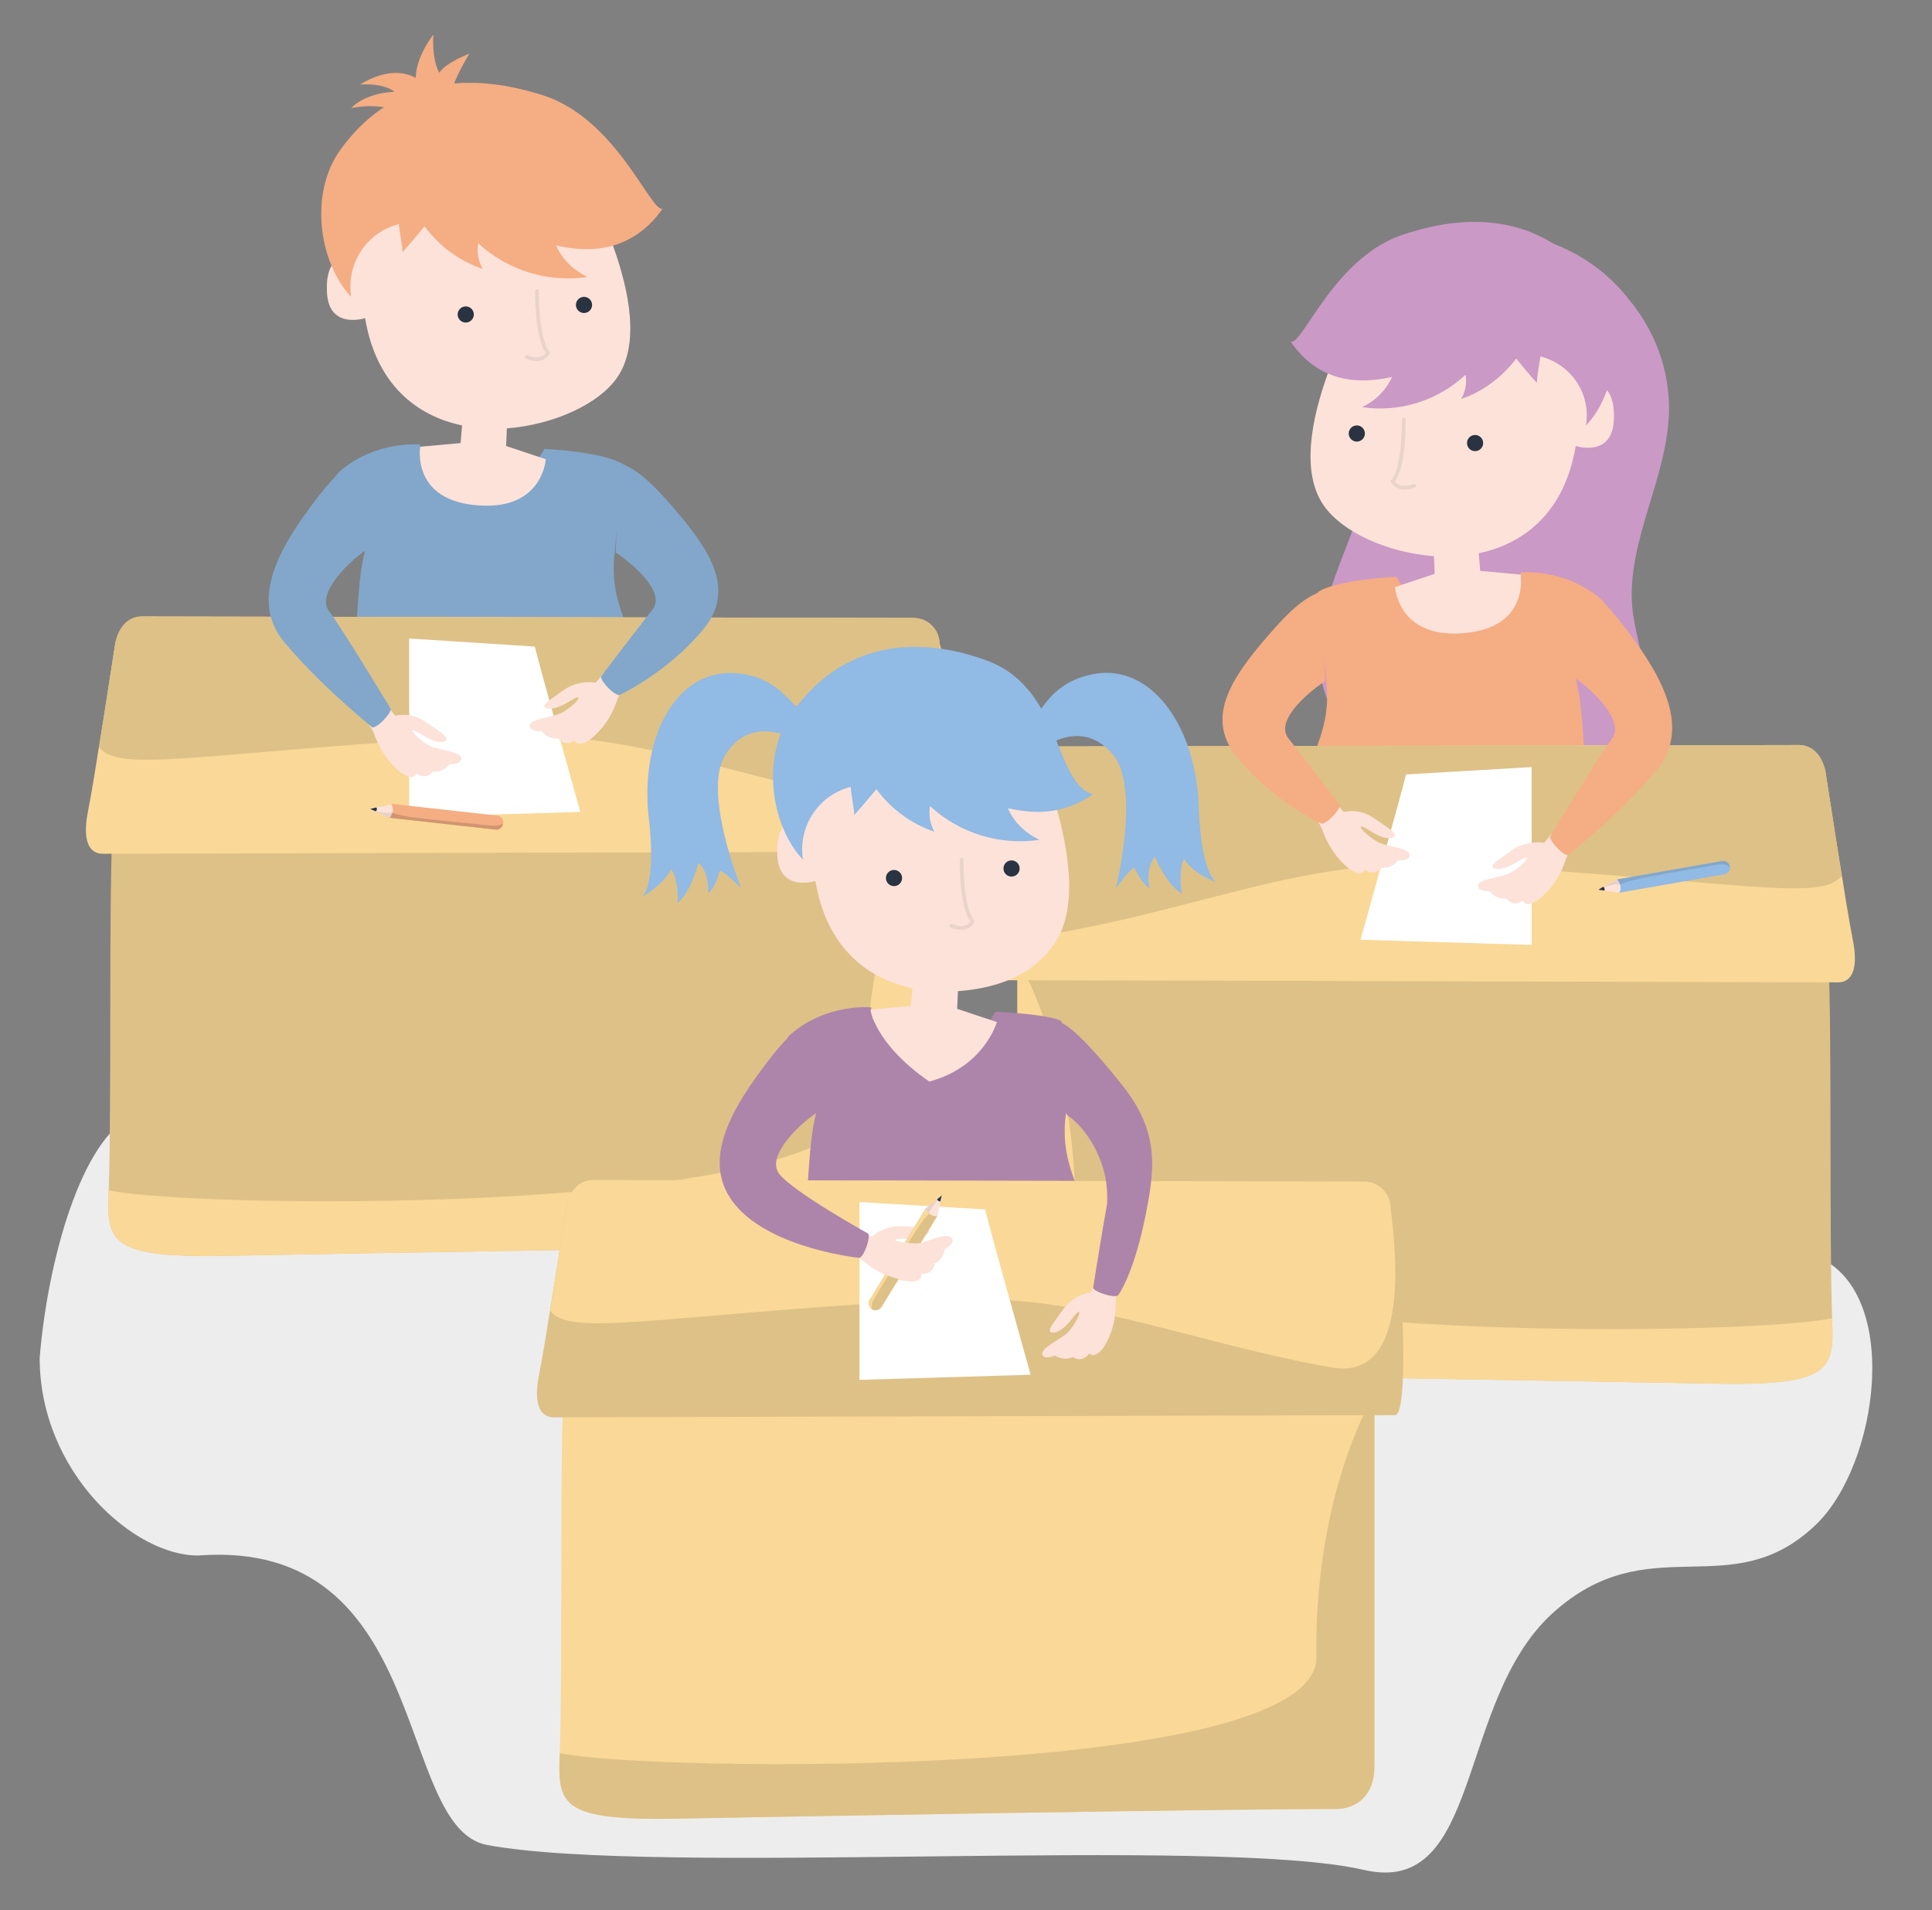 <?xml version="1.0" encoding="UTF-8"?> <!-- Generator: Adobe Illustrator 23.1.1, SVG Export Plug-In . SVG Version: 6.00 Build 0) --> <svg xmlns="http://www.w3.org/2000/svg" xmlns:xlink="http://www.w3.org/1999/xlink" version="1.1" id="Vrstva_1" x="0px" y="0px" viewBox="0 0 263 260" style="enable-background:new 0 0 263 260;" xml:space="preserve"><rect x="0" y="0" width="263" height="260" fill="#808080" stroke="none"/> <style type="text/css"> .st0{fill:#EDEDED;} .st1{fill:#CA99C6;} .st2{fill:#F5AD83;} .st3{fill:#FCE2D9;} .st4{fill:none;stroke:#E9D3CB;stroke-width:0.5;stroke-linecap:round;stroke-miterlimit:10;} .st5{fill:#293341;} .st6{fill:#DEC187;} .st7{fill:#FAD897;} .st8{fill:#FFFFFF;} .st9{fill:#91BAE4;} .st10{fill:#82A7CB;} .st11{fill:#E7D0CA;} .st12{fill:#D09571;} .st13{fill:#AD85AA;} </style> <path id="Path_180_1_" class="st0" d="M247.1,207.6c8.7-8.2,11.9-32,0-36.7c-5-4.6-29.8,3.1-36.5,1.7c-21.4-4.3-19.8-17.5-41.2-22.6 c-19.4-4.6-54.1,2.7-67.9,2.9c-26.4,0.6-29-5.3-43.4-3.3c-12.5,1.8-10.3-10.3-39.8,2.1c-7.2,3.1-11.8,19.8-12.9,33.1 c0,15.6,12.9,27,21.6,26.9c31.9-2.4,26.7,37,39.3,39.4c23.1,4.3,99.1-1.3,119.4,3.4c16.1,3.7,12.5-22.9,25.6-34.9 C224.5,207.6,235.5,218.6,247.1,207.6z"></path> <path id="Path_192_1_" class="st1" d="M206,31.8c6.2,0.8,11.9,4,15.7,8.9c3.6,4.3,5.6,9.7,5.5,15.3c-0.2,9.1-5.8,17.7-5,26.7 c0.5,4.6,2.5,9.2,1.6,13.7c-0.8,3.7-3.6,6.7-7,8.5c-3.4,1.6-7.2,2.5-11,2.5c-5.2,0.4-10.5-0.5-15.3-2.5c-4.8-2.2-8.8-6.1-10.3-11.1 c-1.5-5.1-0.2-10.5,1.6-15.5s4.1-9.8,4.6-15.1c0.6-4.9-0.3-10,0.8-14.8c1.1-4.8,4.2-9,8.5-11.4C200.1,34.6,206,31.8,206,31.8z"></path> <g id="Group_47_1_"> <path id="Path_194_1_" class="st2" d="M214.5,92.3c2.4-2.4,5.7-8.8,3.5-10.7c-4.9-4.3-11-3.7-11-3.7v0.8c0,0.1,0,0.1-0.1,0.2 c0,0.1-0.1,0.4-0.1,0.5c0,0.1-0.1,0.1-0.1,0.2c-0.1,0.1-0.1,0.2-0.2,0.4l-0.2,0.2l-0.4,0.4l-0.2,0.2l-0.4,0.4 c-0.1,0.1-0.2,0.1-0.2,0.2c-0.1,0.1-0.3,0.2-0.5,0.2c-0.1,0.1-0.2,0.1-0.2,0.2c-0.1,0.1-0.3,0.2-0.5,0.2c-0.1,0-0.2,0.1-0.2,0.1 c-0.1,0.1-0.4,0.1-0.5,0.2c-1.2,0.5-2.4,1-3.6,1.3c-6.3,1.2-9.5-5.1-9.5-5.1c-8.9,0.5-10.7,2.1-10.7,2.1l1.1,11.8 c1,7.4-2.9,11.2-3.5,16.2l0.1,0.1c0.4,0.4,0.9,0.8,1.4,1.2l0,0c0.5,0.4,1,0.7,1.5,1.1l0.1,0.1c0.5,0.4,1,0.7,1.5,1 c0.1,0,0.2,0.1,0.2,0.1c0.6,0.4,1.1,0.6,1.7,1h0.1c0.6,0.2,1.1,0.5,1.7,0.7c0.1,0,0.2,0.1,0.4,0.1c0.6,0.2,1.2,0.4,1.8,0.6 c0.1,0,0.2,0.1,0.4,0.1c0.6,0.1,1.3,0.4,1.9,0.5c9.3,1.6,22.8,5.2,27.1-1.8C215.3,103.7,215.8,97.3,214.5,92.3z"></path> <path id="Path_195_1_" class="st3" d="M215.4,51.7c0,0,1.2-11.5-7-14.2c-8.2-2.6-15.8-7.1-22.6,2.5c0,0-11.8,19.9-5.6,28.8 c2.5,3.6,8.6,6.4,15,6.9l0.1,2.4l-5.4,1.8c0,0,0.4,6.8,8.9,6.3c9.5-0.5,8.2-8,8.2-8l-5.5-0.5l-0.2-2.4c6.2-1.3,11.7-5.6,13.2-14.6 c0,0,5.2,1.7,5.2-3.9C219.9,51.2,215.4,51.7,215.4,51.7z"></path> <path id="Path_209_1_" class="st4" d="M191.1,57.1c0,0,0.1,6.5-1.5,8.4c0,0,0.6,1.5,2.9,0.6"></path> <circle id="Ellipse_4_1_" class="st5" cx="184.7" cy="59" r="1.1"></circle> <circle id="Ellipse_5_1_" class="st5" cx="200.8" cy="60.3" r="1.1"></circle> </g> <path class="st6" d="M138.5,130.5c0,13.9,0,45.7,0,50.7c0,4.1,2.6,5.8,5.2,5.8c15.9,0,72.6,1,88.8,1.3c16.9,0.4,17.2-1.8,16.9-8.9 c-0.4-12,0-38.3-0.5-48.9C247.9,107.9,138.5,130.5,138.5,130.5z"></path> <path class="st7" d="M138.5,130.5c0,13.9,0,45.7,0,50.7c0,4.1,2.6,5.8,5.2,5.8c15.9,0,72.6,1,88.8,1.3c16.9,0.4,17.2-1.8,16.9-8.9 c-12,2.6-103.3,3.7-103-13.1C146.7,143.8,138.5,130.5,138.5,130.5z"></path> <path class="st7" d="M139.9,101.6l105-0.2c2,0,3.2,1.8,3.6,3.6c0,0,2.9,18.9,3.7,22.8c0.8,3.9,0,5.9-2,5.9l-114.5-0.3 c-2.1,0-0.9-22.9,0.6-28.4v0C136.4,103.1,137.9,101.6,139.9,101.6z"></path> <path class="st6" d="M139.9,101.6l105-0.2c2,0,3.2,1.6,3.6,3.6l2.2,14.2c-2.8,3.6-13.8,0.7-51.9-1.5c-20.5-1.2-33.3,5.4-54.4,9.2 c-12,2.2-8.2-19.8-8.1-21.9v0C136.4,103.1,137.9,101.6,139.9,101.6z"></path> <path class="st8" d="M191.4,105.4c-0.7,2.9-6.2,22.5-6.2,22.5l23.3,0.7v-24.2L191.4,105.4z"></path> <path id="Path_222_1_" class="st3" d="M181.9,109.3l1,1.2c1.5-0.3,3,0,4.2,0.9c1.8,1.2,2.7,1.8,2.8,2.2c0.2,0.4-1,1.1-3.5-0.6 c-2.8-1.7,0.1,1.4,1.9,1.9s3.7,0.7,3.6,1.5c0,0.8-1.6,0.7-1.6,0.7c-0.5,0.7-1.4,1.1-2.3,1c0,0-0.7,1.2-2.2,0.3c0,0-0.4,1.1-2.2-0.2 c-1.6-1.3-2.8-3.1-3.5-5c-0.2-0.6-0.5-1.1-0.8-1.6"></path> <path class="st2" d="M179.8,80.5c-1.6,0.7-3.2,1.4-7,5.8c-5.6,6.4-8.7,11.6-4.3,16.9c5,6,11.4,8.9,11.4,8.9c0.8,0,2.5-1.9,2.5-2.5 c0,0-5-6.6-7-9.1c-2-2.5,3.1-6.6,5-7.8"></path> <path id="Path_222_2_" class="st3" d="M213.8,115.8c-0.4,0.5-0.6,1-0.8,1.6c-0.7,2-1.9,3.7-3.5,5c-1.8,1.3-2.2,0.2-2.2,0.2 c-1.5,0.9-2.2-0.3-2.2-0.3c-0.9,0.1-1.7-0.3-2.3-1c0,0-1.5,0.1-1.6-0.7c0-0.8,1.8-1,3.6-1.5c1.8-0.4,4.7-3.6,1.9-1.9 c-2.5,1.6-3.7,1-3.5,0.6c0.2-0.4,1.1-1,2.8-2.2c1.2-0.8,2.8-1.1,4.2-0.9l1-1.2"></path> <path class="st2" d="M217.9,81.6c0.9,0.9,1.9,1.9,3.9,4.6c5.1,6.8,8.1,13.3,3.7,18.6c-5,6-12,11.6-12,11.6c-0.8,0-2.5-1.9-2.5-2.5 c0,0,6.5-10.8,8.4-13.3c2-2.5-3.1-7.1-5-8.3"></path> <g> <path class="st9" d="M234.7,119l-14.3,2.5c0.3-0.7,0.2-1.3-0.3-1.8l14.3-2.5c0.5-0.1,1,0.2,1.1,0.8v0 C235.6,118.4,235.2,118.9,234.7,119z"></path> <path class="st10" d="M233.1,117.8c-4.8,0.9-12.2,1.9-12.8,2.8c-0.1-0.4-0.3-0.1-0.2-0.9l14.3-2.5c0.5-0.1,1,0.2,1.1,0.8v0 C234.9,117.5,234.2,117.6,233.1,117.8z"></path> <path class="st3" d="M220.4,121.5l-2.8-0.4l2.5-1.4C220.4,119.9,220.9,120.9,220.4,121.5z"></path> <path class="st11" d="M217.6,121.1l2.5-1.4c0.1,0.1,0.3,0.4,0.4,0.7C219.8,120.1,217.6,121.1,217.6,121.1z"></path> <path class="st5" d="M218.4,121.2l-0.8-0.1l0.6-0.4C218.4,120.7,218.5,121.1,218.4,121.2z"></path> </g> <g> <g id="Group_47_2_"> <path id="Path_194_2_" class="st10" d="M49.7,74.9c-2.4-2.4-5.7-8.8-3.5-10.7c4.9-4.3,11-3.7,11-3.7v0.8c0,0.1,0,0.1,0.1,0.2 c0,0.1,0.1,0.4,0.1,0.5c0,0.1,0.1,0.1,0.1,0.2c0.1,0.1,0.1,0.2,0.2,0.4l0.2,0.2l0.4,0.4l0.2,0.2l0.4,0.4c0.1,0.1,0.2,0.1,0.2,0.2 c0.1,0.1,0.3,0.2,0.5,0.2c0.1,0.1,0.2,0.1,0.2,0.2c0.1,0.1,0.3,0.2,0.5,0.2c0.1,0,0.2,0.1,0.2,0.1c0.1,0.1,0.4,0.1,0.5,0.2 c1.2,0.5,2.4,1,3.6,1.3c6.3,1.2,9.5-5.1,9.5-5.1c8.9,0.5,10.7,2.1,10.7,2.1l-1.1,11.8c-1,7.4,2.9,11.2,3.5,16.2l-0.1,0.1 c-0.4,0.4-0.9,0.8-1.4,1.2l0,0c-0.5,0.4-1,0.7-1.5,1.1l-0.1,0.1c-0.5,0.4-1,0.7-1.5,1c-0.1,0-0.2,0.1-0.2,0.1 c-0.6,0.4-1.1,0.6-1.7,1h-0.1c-0.6,0.2-1.1,0.5-1.7,0.7c-0.1,0-0.2,0.1-0.4,0.1c-0.6,0.2-1.2,0.4-1.8,0.6c-0.1,0-0.2,0.1-0.4,0.1 c-0.6,0.1-1.3,0.4-1.9,0.5c-9.3,1.6-22.8,5.2-27.1-1.8C48.9,86.2,48.4,79.9,49.7,74.9z"></path> <path id="Path_195_2_" class="st3" d="M48.8,34.3c0,0-1.2-11.5,7-14.2s15.8-7.1,22.6,2.5c0,0,11.8,19.9,5.6,28.8 c-2.5,3.6-8.6,6.4-15,6.9l-0.1,2.4l5.4,1.8c0,0-0.4,6.8-8.9,6.3c-9.5-0.5-8.2-8-8.2-8l5.5-0.5l0.2-2.4 c-6.2-1.3-11.7-5.6-13.2-14.6c0,0-5.2,1.7-5.2-3.9C44.3,33.8,48.8,34.3,48.8,34.3z"></path> <path id="Path_210_2_" class="st2" d="M73.7,12.9C83.9,16,88.6,29,90.2,28.4c-3.5,5-8.6,6.4-14.5,5c0.8,1.9,2.4,3.4,4.3,4.3 c-5.4,0.8-10.9-0.9-14.9-4.6c-0.2,1.2,0,2.4,0.6,3.5c-3.2-1.1-5.9-3.1-7.9-5.8c-1,1.2-1.9,2.3-3,3.5c-0.1-1.3-0.4-2.6-0.5-3.8 c-4.4,1.1-7.2,5.4-6.5,9.9c-4.5-4.8-5.7-14.3-1.4-20.1C55.6,7.6,69.4,11.6,73.7,12.9z"></path> <circle id="Ellipse_4_2_" class="st5" cx="79.5" cy="41.5" r="1.1"></circle> <circle id="Ellipse_5_2_" class="st5" cx="63.4" cy="42.8" r="1.1"></circle> <path id="Path_209_2_" class="st4" d="M73.1,39.6c0,0-0.1,6.5,1.5,8.4c0,0-0.6,1.5-2.9,0.6"></path> </g> <path class="st6" d="M125.7,113.1c0,13.9,0,45.7,0,50.7c0,4.1-2.6,5.8-5.2,5.8c-15.9,0-72.6,1-88.8,1.3 c-16.9,0.4-17.2-1.8-16.9-8.9c0.4-12,0-38.3,0.5-48.9C16.3,90.5,125.7,113.1,125.7,113.1z"></path> <path class="st7" d="M125.7,113.1c0,13.9,0,45.7,0,50.7c0,4.1-2.6,5.8-5.2,5.8c-15.9,0-72.6,1-88.8,1.3 c-16.9,0.4-17.2-1.8-16.9-8.9c12,2.6,103.3,3.7,103-13.1C117.5,126.3,125.7,113.1,125.7,113.1z"></path> <path class="st7" d="M124.3,84.1l-105-0.2c-2,0-3.2,1.8-3.6,3.6c0,0-2.9,18.9-3.7,22.8c-0.8,3.9,0,5.9,2,5.9l114.5-0.3 c2.1,0,0.9-22.9-0.6-28.4v0C127.8,85.6,126.3,84.1,124.3,84.1z"></path> <path class="st6" d="M124.3,84.1l-105-0.2c-2,0-3.2,1.6-3.6,3.6l-2.2,14.2c2.8,3.6,13.8,0.7,51.9-1.5c20.5-1.2,33.3,5.4,54.4,9.2 c12,2.2,8.2-19.8,8.1-21.9v0C127.8,85.6,126.3,84.1,124.3,84.1z"></path> <path class="st8" d="M72.8,88c0.7,2.9,6.2,22.5,6.2,22.5l-23.3,0.7V86.9L72.8,88z"></path> <path id="Path_222_4_" class="st3" d="M84.7,94c-0.4,0.5-0.6,1-0.8,1.6c-0.7,2-1.9,3.7-3.5,5c-1.8,1.3-2.2,0.2-2.2,0.2 c-1.5,0.9-2.2-0.3-2.2-0.3c-0.9,0.1-1.7-0.3-2.3-1c0,0-1.5,0.1-1.6-0.7c0-0.8,1.8-1,3.6-1.5c1.8-0.4,4.7-3.6,1.9-1.9 c-2.5,1.6-3.7,1-3.5,0.6s1.1-1,2.8-2.2c1.2-0.8,2.8-1.1,4.2-0.9l1-1.2"></path> <path class="st10" d="M84.4,63c1.6,0.7,3.2,1.4,7,5.8c5.6,6.4,8.7,11.6,4.3,16.9c-5,6-11.4,8.9-11.4,8.9c-0.8,0-2.5-1.9-2.5-2.5 c0,0,5-6.6,7-9.1c2-2.5-3.1-6.6-5-7.8"></path> <path id="Path_222_3_" class="st3" d="M52.8,96.2l1,1.2c1.5-0.3,3,0,4.2,0.9c1.8,1.2,2.7,1.8,2.8,2.2c0.2,0.4-1,1.1-3.5-0.6 c-2.8-1.7,0.1,1.4,1.9,1.9c1.8,0.4,3.7,0.7,3.6,1.5s-1.6,0.7-1.6,0.7c-0.5,0.7-1.4,1.1-2.3,1c0,0-0.7,1.2-2.2,0.3 c0,0-0.4,1.1-2.2-0.2c-1.6-1.3-2.8-3.1-3.5-5c-0.2-0.6-0.5-1.1-0.8-1.6"></path> <path class="st10" d="M46.3,64.2c-0.9,0.9-1.9,1.9-3.9,4.6c-5.1,6.8-8.1,13.3-3.7,18.6c5,6,12,11.6,12,11.6c0.8,0,2.5-1.9,2.5-2.5 c0,0-6.5-10.8-8.4-13.3s3.1-7.1,5-8.3"></path> <path class="st2" d="M61.6,12.5c-0.2-1.1,2.3-5.2,2.3-5.2s-3.2,1.2-4.1,2.6C58.7,7.9,59,4.7,59,4.7s-2.4,3-2.4,5.9 C55.5,10,53,9.1,49,11.5c3.5-0.2,4.7,1,4.7,1s-3.7,0-5.9,2.2c3.8-0.7,5.9,0.3,5.9,0.3"></path> <g> <path class="st2" d="M67.7,111l-14.4-1.6c0.3,0.7,0.3,1.3-0.2,1.9l14.4,1.6c0.5,0.1,1-0.3,1-0.8h0C68.6,111.5,68.2,111.1,67.7,111 z"></path> <path class="st12" d="M66.1,112.3c-4.9-0.6-12.3-1-13-1.9c0,0.4-0.3,0.1-0.1,0.9l14.4,1.6c0.5,0.1,1-0.3,1-0.8h0 C67.9,112.5,67.2,112.4,66.1,112.3z"></path> <path class="st3" d="M53.2,109.5l-2.8,0.6l2.6,1.2C53.3,111.1,53.7,110,53.2,109.5z"></path> <path class="st11" d="M50.4,110.1l2.6,1.2c0.1-0.1,0.3-0.4,0.4-0.8C52.7,111,50.4,110.1,50.4,110.1z"></path> <path class="st5" d="M51.2,109.9l-0.8,0.2l0.7,0.3C51.3,110.4,51.4,110,51.2,109.9z"></path> </g> </g> <g> <g id="Group_47_3_"> <path id="Path_194_3_" class="st13" d="M111.1,151.5c-2.4-2.4-5.7-8.8-3.5-10.7c4.9-4.3,11-3.7,11-3.7v0.8c0,0.1,0,0.1,0.1,0.2 c0,0.1,0.1,0.4,0.1,0.5s0.1,0.1,0.1,0.2c0.1,0.1,0.1,0.2,0.2,0.4l0.2,0.2l0.4,0.4l0.2,0.2l0.4,0.4c0.1,0.1,0.2,0.1,0.2,0.2 c0.1,0.1,0.3,0.2,0.5,0.2c0.1,0.1,0.2,0.1,0.2,0.2c0.1,0.1,0.3,0.2,0.5,0.2c0.1,0,0.2,0.1,0.2,0.1c0.1,0.1,0.4,0.1,0.5,0.2 c1.2,0.5,2.4,1,3.6,1.3c6.3,1.2,9.5-5.1,9.5-5.1c8.1,0.4,9,1.3,9,1.3l0.6,12.6c-1,7.4,2.9,11.2,3.5,16.2l-0.1,0.1 c-0.4,0.4-0.9,0.8-1.4,1.2l0,0c-0.5,0.4-1,0.7-1.5,1.1l-0.1,0.1c-0.5,0.4-1,0.7-1.5,1c-0.1,0-0.2,0.1-0.2,0.1 c-0.6,0.4-1.1,0.6-1.7,1h-0.1c-0.6,0.2-1.1,0.5-1.7,0.7c-0.1,0-0.2,0.1-0.4,0.1c-0.6,0.2-1.2,0.4-1.8,0.6c-0.1,0-0.2,0.1-0.4,0.1 c-0.6,0.1-1.3,0.4-1.9,0.5c-9.3,1.6-22.8,5.2-27.1-1.8C110.3,162.9,109.8,156.5,111.1,151.5z"></path> <path id="Path_195_3_" class="st3" d="M110.2,110.9c0,0-1.2-11.5,7-14.2c8.2-2.6,15.8-7.1,22.6,2.5c0,0,9.9,20.4,3.7,29.3 c-2.5,3.6-6.6,5.9-13.1,6.4l-0.1,2.4l5.4,1.8c0,0-1.7,6.1-9.2,8.1c-7.5-5.2-8-9.8-8-9.8l5.5-0.5l0.2-2.4 c-6.2-1.3-11.7-5.6-13.2-14.6c0,0-5.2,1.7-5.2-3.9C105.6,110.4,110.2,110.9,110.2,110.9z"></path> <path id="Path_209_3_" class="st4" d="M130.9,117c0,0-0.1,6.5,1.5,8.4c0,0-0.6,1.5-2.9,0.6"></path> <path id="Path_210_3_" class="st9" d="M134.6,90c10,3.9,8.9,16.7,14.2,18.1c-4.4,3-8.3,2.6-11.6,1.9c0.8,1.9,2.4,3.4,4.3,4.3 c-5.4,0.8-10.9-0.9-14.9-4.6c-0.2,1.2,0,2.4,0.6,3.5c-3.2-1.1-5.9-3.1-7.9-5.8c-1,1.2-1.9,2.3-3,3.5c-0.1-1.3-0.4-2.6-0.5-3.8 c-4.4,1.1-7.2,5.4-6.5,9.9c-4.5-4.8-5.7-14.3-1.4-20.1C117,84.2,130.4,88.4,134.6,90z"></path> <circle id="Ellipse_4_3_" class="st5" cx="137.7" cy="118.2" r="1.1"></circle> <circle id="Ellipse_5_3_" class="st5" cx="121.7" cy="119.5" r="1.1"></circle> </g> <path class="st7" d="M187.1,189.7c0,13.9,0,45.7,0,50.7c0,4.1-2.6,5.8-5.2,5.8c-15.9,0-72.6,1-88.8,1.3 c-16.9,0.4-17.2-1.8-16.9-8.9c0.4-12,0-38.3,0.5-48.9C77.7,167.1,187.1,189.7,187.1,189.7z"></path> <path class="st6" d="M187.1,189.7c0,13.9,0,45.7,0,50.7c0,4.1-2.6,5.8-5.2,5.8c-15.9,0-72.6,1-88.8,1.3 c-16.9,0.4-17.2-1.8-16.9-8.9c12,2.6,103.3,3.7,103-13.1C178.9,202.9,187.1,189.7,187.1,189.7z"></path> <path class="st6" d="M185.7,160.8l-105-0.2c-2,0-3.2,1.8-3.6,3.6c0,0-2.9,18.9-3.7,22.8c-0.8,3.9,0,5.9,2,5.9l114.5-0.3 c2.1,0,0.9-22.9-0.6-28.4l0,0C189.2,162.3,187.6,160.8,185.7,160.8z"></path> <path class="st7" d="M185.7,160.8l-105-0.2c-2,0-3.2,1.6-3.6,3.6l-2.2,14.2c2.8,3.6,13.8,0.7,51.9-1.5c20.5-1.2,33.3,5.4,54.4,9.2 c12,2.2,8.2-19.8,8.1-21.9l0,0C189.2,162.3,187.6,160.8,185.7,160.8z"></path> <path class="st8" d="M134.1,164.6c0.7,2.9,6.2,22.5,6.2,22.5l-23.3,0.7v-24.2L134.1,164.6z"></path> <path id="Path_222_6_" class="st3" d="M152.1,175.6c-0.2,0.6-0.2,1.2-0.2,1.8c0,2.1-0.5,4.1-1.6,5.9c-1.3,1.8-2,0.9-2,0.9 c-1.1,1.4-2.2,0.5-2.2,0.5c-0.8,0.3-1.7,0.3-2.5-0.2c0,0-1.4,0.6-1.7-0.1c-0.3-0.7,1.4-1.6,2.9-2.6c1.6-1,3.2-5,1.2-2.4 c-1.8,2.4-3.1,2.1-3.1,1.7c0-0.5,0.7-1.3,1.9-3c0.9-1.2,2.2-2,3.7-2.2l0.6-1.4"></path> <path class="st13" d="M145.3,151.8c1.9,1.2,5.8,5.7,5.4,12.1c-0.6,3.2-1.9,11.4-1.9,11.4c0.2,0.5,2.7,1.4,3.4,1c0,0,2-2.6,3.6-10.2 c1.4-6.8,2.2-11.9-3.1-18.5c-3.5-4.4-6.6-7.7-8.2-8.4C142.2,143.3,142.5,147.6,145.3,151.8z"></path> <path id="Path_222_5_" class="st3" d="M117.2,167.8l1.5,0.5c1.1-1,2.6-1.5,4.1-1.4c2.1,0.1,3.2,0.2,3.6,0.4 c0.4,0.3-0.3,1.4-3.3,1.3c-3.3-0.1,0.9,1.2,2.6,0.6s3.5-1.3,3.9-0.6c0.4,0.7-1,1.4-1,1.4c-0.1,0.9-0.6,1.6-1.4,2c0,0,0,1.4-1.8,1.4 c0,0,0.3,1.2-1.9,1c-2-0.3-4-1.2-5.6-2.5c-0.5-0.4-1-0.7-1.5-0.9"></path> <path class="st13" d="M107.7,140.8c-0.9,0.9-1.9,1.9-3.9,4.6c-5.1,6.8-8.1,13.3-3.7,18.6c5,6,16.9,7.2,16.9,7.2 c0.7-0.3,1.5-2.8,1.2-3.3c0,0-10.1-5.6-12.1-8.1c-2-2.5,3.1-7.1,5-8.3"></path> <g> <path class="st6" d="M120,177.9l7.6-12.4c-0.7,0-1.3-0.3-1.6-1l-7.6,12.4c-0.3,0.4-0.1,1,0.3,1.3l0,0 C119.1,178.5,119.7,178.3,120,177.9z"></path> <path class="st7" d="M119.5,175.9c2.6-4.1,6.2-10.6,7.3-10.9c-0.4-0.2,0-0.3-0.8-0.5l-7.6,12.4c-0.3,0.4-0.1,1,0.3,1.3l0,0 C118.5,177.5,118.9,176.9,119.5,175.9z"></path> <path class="st3" d="M127.6,165.5l0.6-2.8l-2.2,1.8C126.1,164.9,126.9,165.7,127.6,165.5z"></path> <path class="st11" d="M128.2,162.7l-2.2,1.8c0.1,0.2,0.2,0.4,0.5,0.7C126.5,164.4,128.2,162.7,128.2,162.7z"></path> <path class="st5" d="M128,163.5l0.2-0.8l-0.6,0.5C127.5,163.3,127.9,163.6,128,163.5z"></path> </g> <path id="Path_222_7_" class="st3" d="M120.9,168.7c1.8,0.4,3.8,0.7,4.7,0.4c1.8-0.6,3.5-1.3,3.9-0.6c0.4,0.7-1,1.4-1,1.4 c-0.1,0.9-0.6,1.6-1.4,2c0,0,0,1.4-1.8,1.4c0,0,0.3,1.2-1.9,1c-2-0.3-4-1.2-5.6-2.5"></path> </g> <path id="Path_210_1_" class="st1" d="M191.4,31.8c-9.7,2.9-14.1,15.3-15.7,14.7c3.3,4.8,8.1,6.1,13.8,4.8c-0.8,1.8-2.3,3.3-4.1,4.1 c5.1,0.8,10.4-0.9,14.1-4.4c0.2,1.1,0,2.3-0.6,3.3c3-1,5.6-3,7.5-5.5c0.9,1.1,1.8,2.2,2.8,3.3c0.1-1.2,0.3-2.5,0.5-3.6 c4.2,1.1,6.9,5.1,6.2,9.4c4.3-4.5,5.4-13.6,1.4-19.1C208.6,26.7,195.5,30.5,191.4,31.8z"></path> <path class="st9" d="M109.9,96.5c-1.8,1.3-2.9-4.7-10.3-4.9c-7.8-0.2-12.7,9.2-11.2,20.4c0.9,8.8-1,10.1-1,10.1 c2-1.3,3.4-2.5,3.9-3.8c0.8,0.7,1.1,3.4,0.9,4.6c1.8-1.3,2.9-5.5,2.9-5.5c0.9,0.9,1.4,2.3,1.3,4.2c0.9-0.8,1.3-2.2,1.6-3.1 c0.8,0.3,2,1.5,2.9,2.4c0,0-5.3-13-2.2-18.1c3.1-5.1,8.2-2.7,8.2-2.7"></path> <path class="st9" d="M139.6,98c1.9,1,2.2-5.1,9.5-6.3c7.7-1.3,13.9,7.3,14.1,18.6c0.4,8.9,2.4,9.8,2.4,9.8c-2.2-0.9-3.7-2-4.4-3.2 c-0.6,0.8-0.6,3.5-0.3,4.7c-2-1-3.7-5-3.7-5c-0.8,1.1-1.1,2.5-0.7,4.3c-1.1-0.7-1.6-2-2.1-2.8c-0.8,0.4-1.7,1.8-2.5,2.8 c0,0,3.4-13.7-0.4-18.2c-3.8-4.6-8.5-1.5-8.5-1.5"></path> </svg> 